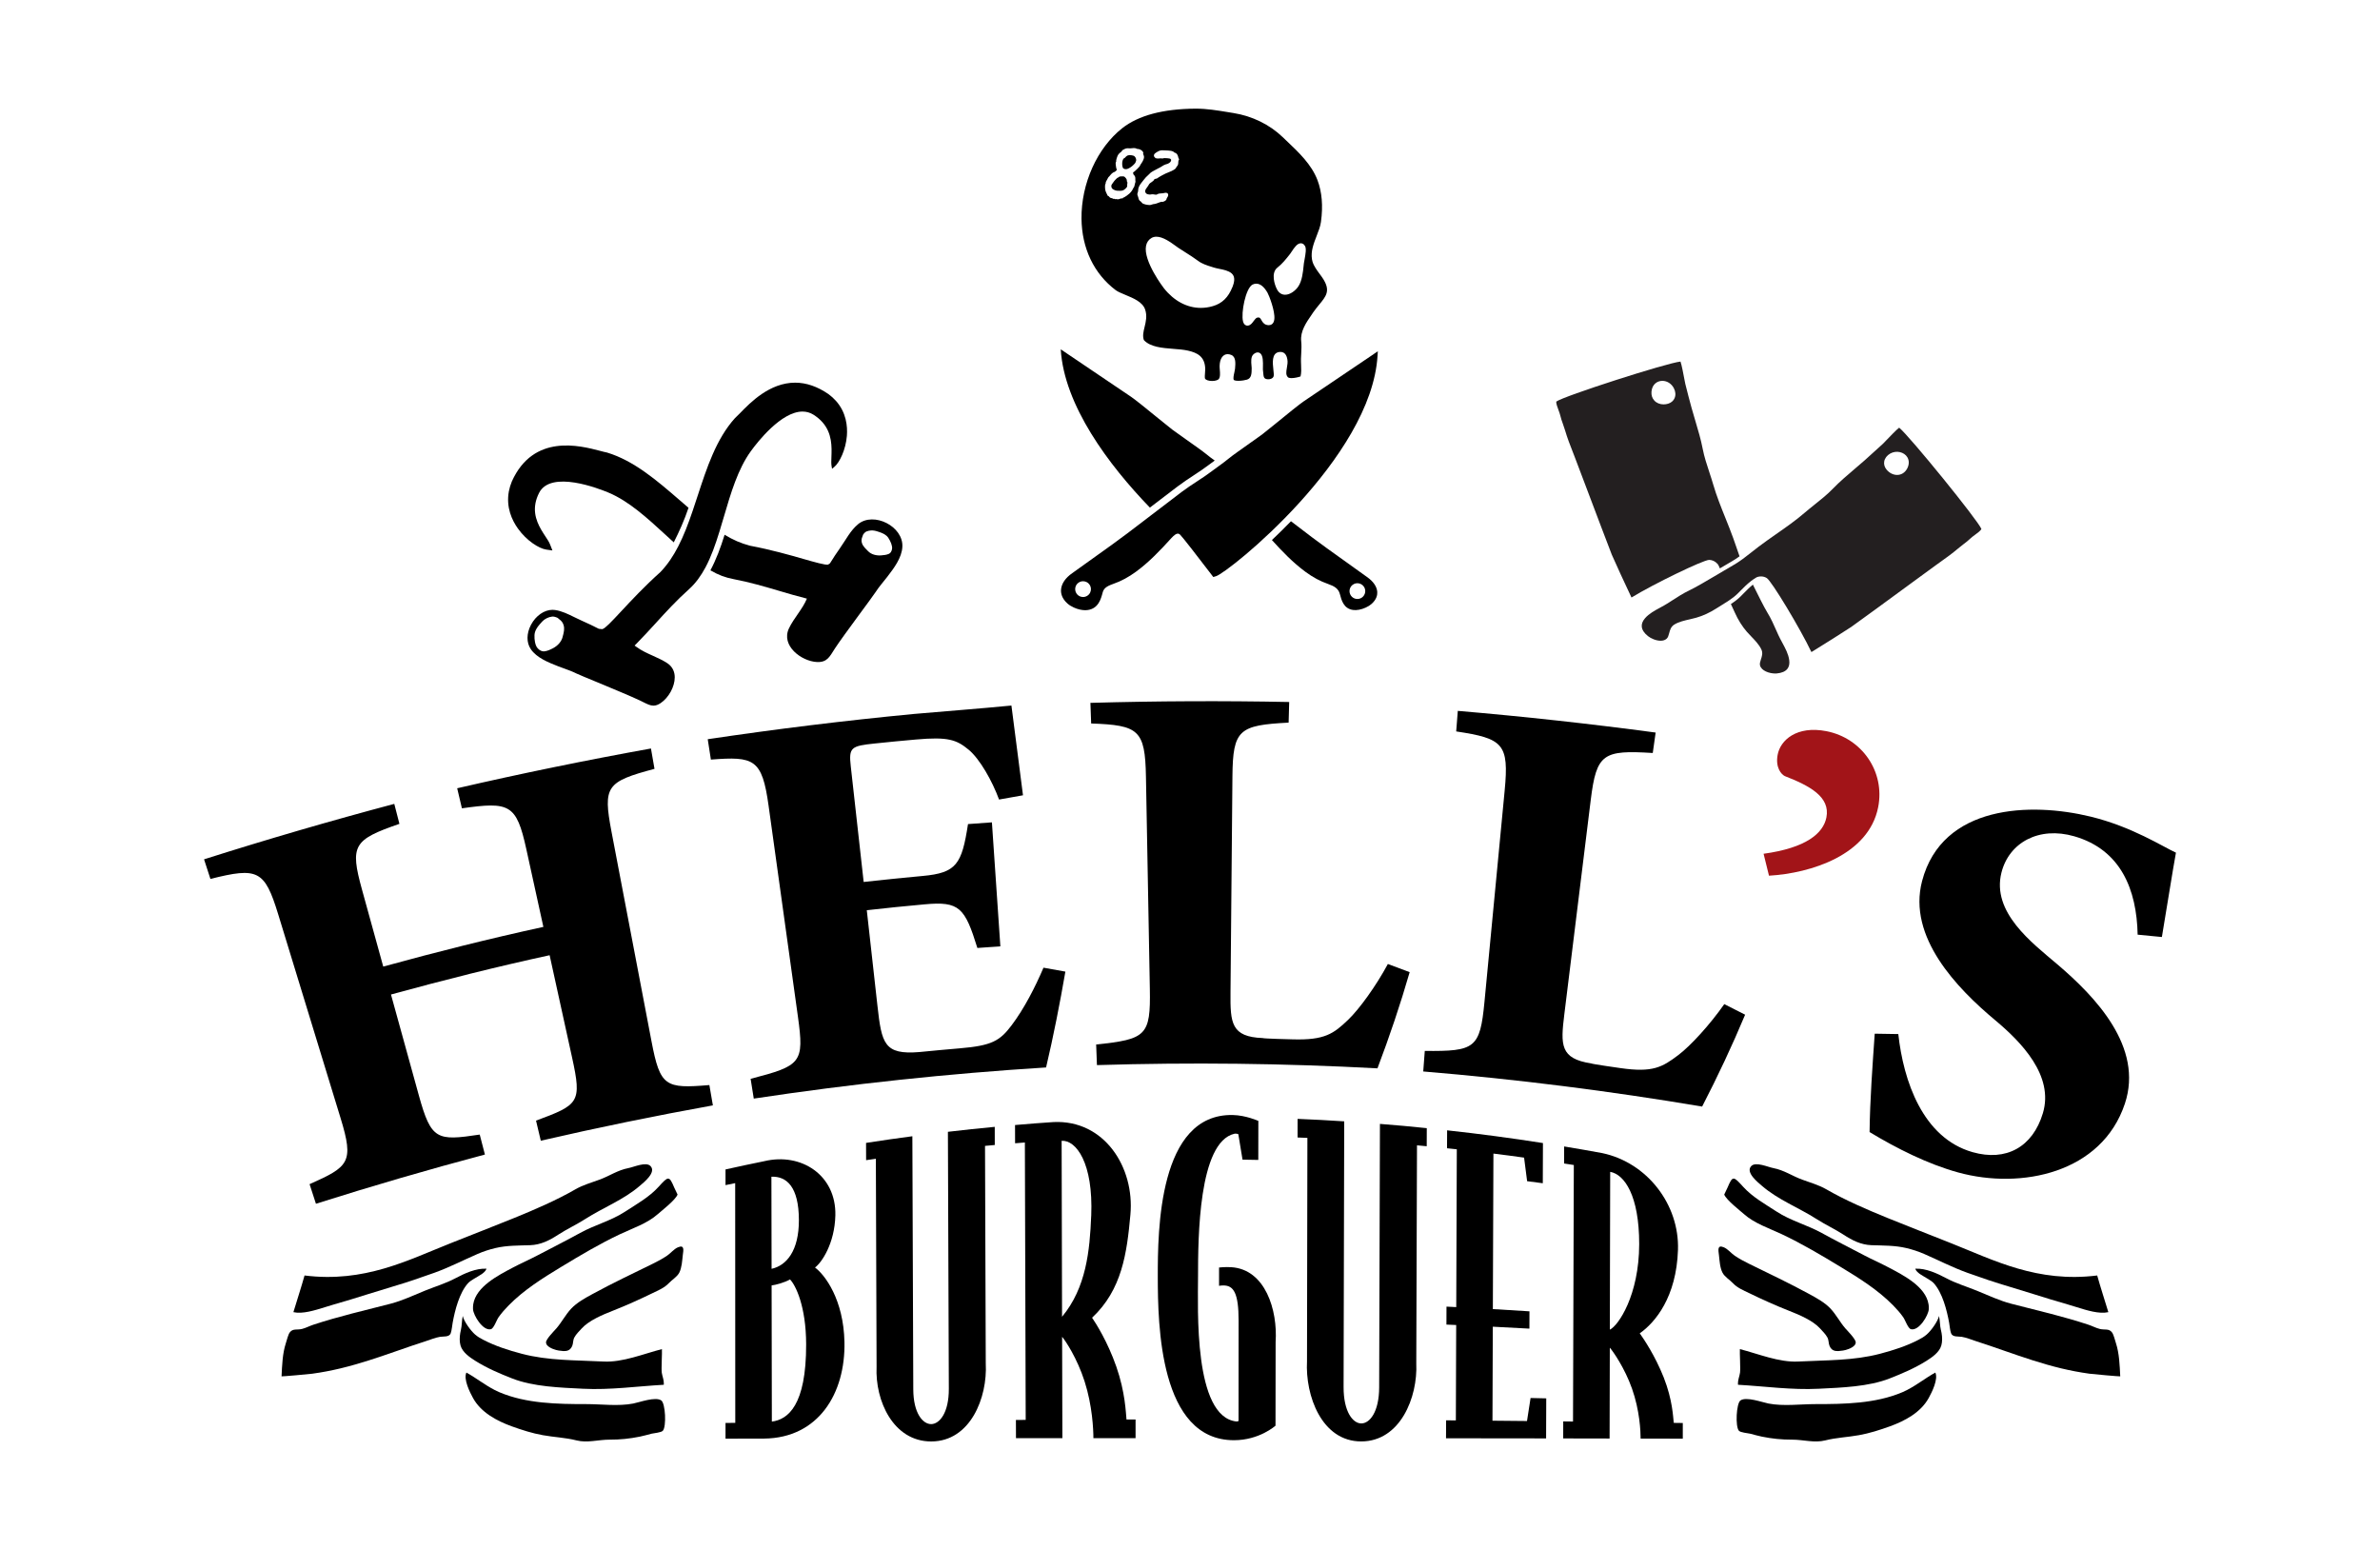 <?xml version="1.0" encoding="UTF-8"?>
<!DOCTYPE svg PUBLIC "-//W3C//DTD SVG 1.1//EN" "http://www.w3.org/Graphics/SVG/1.1/DTD/svg11.dtd">
<!-- Creator: CorelDRAW 2020 (64 Bit) -->
<svg xmlns="http://www.w3.org/2000/svg" xml:space="preserve" width="800px" height="521px" version="1.1" style="shape-rendering:geometricPrecision; text-rendering:geometricPrecision; image-rendering:optimizeQuality; fill-rule:evenodd; clip-rule:evenodd"
viewBox="0 0 80000 52114"
 xmlns:xlink="http://www.w3.org/1999/xlink"
 xmlns:xodm="http://www.corel.com/coreldraw/odm/2003"
 data-name="Layer 1">
 <defs>
  <style type="text/css">
   <![CDATA[
    .fil0 {fill:none}
    .fil1 {fill:black;fill-rule:nonzero}
    .fil2 {fill:#231F20;fill-rule:nonzero}
    .fil3 {fill:#A21418;fill-rule:nonzero}
   ]]>
  </style>
 </defs>
 <g id="Camada_x0020_1">
  <rect class="fil0" x="-21" y="30" width="80000" height="52114"/>
  <g id="_910739468960">
   <g>
    <g>
     <path class="fil1" d="M70500 42881c-2014,250 -3462,-510 -4915,-1087 -722,-287 -1445,-568 -2148,-853 -694,-283 -1414,-594 -2044,-958 -251,-145 -540,-225 -811,-325 -340,-124 -601,-317 -974,-389 -182,-35 -583,-220 -734,-70 -213,212 225,555 356,668 547,472 1225,726 1839,1118 295,189 614,336 903,523 294,192 586,341 940,354 390,14 787,5 1170,96 211,50 410,115 607,201 489,213 941,448 1448,631 464,167 931,325 1405,465 278,83 556,170 825,253 392,122 763,239 1144,346 90,25 185,55 283,86 365,114 776,243 1080,174 0,0 1,0 3,0 -124,-412 -258,-815 -375,-1234l-2 1zm0 0l0 0 0 0z"/>
    </g>
    <g>
     <path class="fil1" d="M64569 42848c148,101 345,191 437,291 293,321 443,915 518,1330 20,109 28,247 63,349 24,72 85,98 154,109 70,11 149,7 207,16 163,27 331,99 488,149 316,101 628,209 942,319 630,219 1262,436 1911,592 315,75 633,136 953,180 89,13 1035,98 1035,89 -19,-365 -31,-768 -145,-1117 -30,-92 -76,-284 -129,-356 -109,-149 -245,-75 -426,-124 -128,-34 -244,-98 -373,-140 -837,-277 -1725,-481 -2590,-704 -404,-105 -782,-286 -1169,-443 -344,-139 -692,-242 -1017,-415 -305,-161 -689,-341 -1043,-320 22,72 93,136 183,197l1 -2zm0 0l0 0 0 0z"/>
    </g>
    <g>
     <path class="fil1" d="M64120 46726c-56,29 -113,56 -172,81 -901,382 -1947,398 -2916,398 -522,0 -1070,78 -1580,-19 -216,-42 -746,-240 -943,-105 -141,97 -179,881 -53,1020 55,61 295,79 375,98 131,33 261,72 395,99 346,70 663,103 1025,102 373,0 746,117 1107,25 369,-94 755,-107 1129,-175 354,-62 715,-178 1050,-299 502,-183 1032,-464 1300,-951 107,-192 328,-635 223,-855 -325,178 -611,410 -940,580l0 1zm0 0l0 0 0 0z"/>
    </g>
    <g>
     <path class="fil1" d="M64831 43847c-94,-596 -855,-979 -1331,-1231 -270,-144 -552,-265 -823,-408 -480,-253 -965,-496 -1440,-758 -496,-273 -1037,-406 -1516,-719 -381,-248 -812,-489 -1120,-830 -329,-363 -355,-384 -527,23 -20,47 -77,161 -105,221 -2,5 -5,10 -7,15 72,185 544,550 668,660 349,311 846,474 1264,671 686,324 1345,715 1994,1109 615,372 1246,769 1752,1284 123,126 241,257 342,402 67,95 159,378 261,401 268,62 585,-466 597,-673 4,-58 0,-115 -8,-168l-1 1zm0 0l0 0 0 0z"/>
    </g>
    <g>
     <path class="fil1" d="M62337 45236c29,-32 47,-68 46,-109 0,-108 -275,-384 -348,-467 -182,-209 -307,-460 -496,-662 -194,-207 -471,-359 -718,-493 -665,-363 -1350,-686 -2030,-1020 -164,-81 -327,-167 -477,-270 -120,-82 -232,-225 -365,-281 -113,-48 -159,-24 -175,32 -16,58 1,151 11,236 22,188 31,413 119,585 68,135 246,242 350,352 146,157 350,240 543,333 443,216 894,418 1352,599 329,129 792,322 1036,592 84,93 185,190 246,302 51,97 34,195 72,284 83,197 239,188 455,155 101,-15 290,-73 378,-168l1 0zm0 0l0 0 0 0z"/>
    </g>
    <g>
     <path class="fil1" d="M65247 44715c-37,-154 -28,-315 -63,-473 -42,189 -272,500 -413,622 -89,77 -176,127 -279,180 -399,208 -848,352 -1289,468 -897,237 -1815,213 -2755,262 -643,33 -1350,-262 -1960,-418 -8,137 24,665 5,794 -19,125 -71,235 -70,362 0,14 1,28 3,43 911,51 1795,180 2712,134 764,-39 1675,-66 2390,-348 430,-169 838,-343 1235,-591 190,-120 432,-286 498,-516 9,-33 15,-65 20,-99 18,-139 0,-288 -32,-418l-2 -2zm0 0l0 0 0 0z"/>
    </g>
   </g>
   <g>
    <g>
     <path class="fil1" d="M16163 42848c-148,101 -345,191 -436,291 -293,321 -443,915 -518,1330 -20,109 -29,247 -64,349 -23,72 -85,98 -155,109 -70,11 -148,7 -205,16 -164,27 -331,99 -489,149 -316,101 -629,209 -942,319 -630,219 -1262,436 -1912,592 -314,75 -631,136 -952,180 -89,13 -1035,98 -1034,89 18,-365 30,-768 145,-1117 30,-92 76,-284 128,-356 109,-149 247,-75 427,-124 126,-34 243,-98 373,-140 836,-277 1725,-481 2589,-704 405,-105 782,-286 1168,-443 344,-139 693,-242 1018,-415 305,-161 689,-341 1043,-320 -22,72 -93,136 -183,197l-1 -2zm0 0l0 0 0 0z"/>
    </g>
    <g>
     <path class="fil1" d="M10231 42881c2014,250 3462,-510 4915,-1087 722,-287 1445,-568 2148,-853 694,-283 1414,-594 2044,-958 252,-145 540,-225 811,-325 340,-124 600,-317 975,-389 182,-35 583,-220 734,-70 213,212 -226,555 -357,668 -546,472 -1225,726 -1838,1118 -296,189 -615,336 -903,523 -294,192 -586,341 -941,354 -391,14 -786,5 -1170,96 -212,50 -410,115 -607,201 -490,213 -942,448 -1449,631 -465,167 -932,325 -1405,465 -279,83 -556,170 -825,253 -392,122 -762,239 -1144,346 -90,25 -184,55 -283,86 -365,114 -776,243 -1079,174 -1,0 -2,0 -3,0 124,-412 258,-815 375,-1234l2 1zm0 0l0 0 0 0z"/>
    </g>
    <g>
     <path class="fil1" d="M16611 46726c56,29 113,56 172,81 901,382 1948,398 2916,398 522,0 1071,78 1580,-19 216,-42 746,-240 943,-105 141,97 179,881 53,1020 -55,61 -295,79 -375,98 -132,33 -261,72 -395,99 -347,70 -663,103 -1025,102 -374,0 -746,117 -1107,25 -369,-94 -756,-107 -1130,-175 -354,-62 -714,-178 -1050,-299 -502,-183 -1032,-464 -1300,-951 -106,-192 -328,-635 -222,-855 324,178 610,410 940,580l0 1zm0 0l0 0 0 0z"/>
    </g>
    <g>
     <path class="fil1" d="M15901 43847c94,-596 855,-979 1331,-1231 270,-144 552,-265 823,-408 480,-253 966,-496 1441,-758 496,-273 1037,-406 1516,-719 381,-248 811,-489 1119,-830 329,-363 356,-384 527,23 20,47 77,161 105,221 3,5 5,10 7,15 -70,185 -543,550 -667,660 -349,311 -846,474 -1264,671 -686,324 -1345,715 -1994,1109 -614,372 -1245,769 -1751,1284 -123,126 -242,257 -343,402 -67,95 -158,378 -260,401 -268,62 -586,-466 -598,-673 -3,-58 0,-115 8,-168l0 1zm0 0l0 0 0 0z"/>
    </g>
    <g>
     <path class="fil1" d="M18394 45236c-29,-32 -46,-68 -46,-109 0,-108 275,-384 348,-467 181,-209 307,-460 496,-662 194,-207 471,-359 719,-493 665,-363 1349,-686 2029,-1020 164,-81 327,-167 478,-270 120,-82 232,-225 365,-281 113,-48 159,-24 175,32 16,58 -2,151 -12,236 -22,188 -31,413 -118,585 -69,135 -247,242 -351,352 -147,157 -351,240 -543,333 -443,216 -894,418 -1352,599 -329,129 -792,322 -1036,592 -85,93 -186,190 -246,302 -51,97 -34,195 -71,284 -84,197 -240,188 -456,155 -100,-15 -290,-73 -377,-168l-2 0zm0 0l0 0 0 0z"/>
    </g>
    <g>
     <path class="fil1" d="M15485 44715c37,-154 28,-315 63,-473 42,189 272,500 413,622 89,77 176,127 279,180 400,208 848,352 1290,468 897,237 1815,213 2755,262 643,33 1350,-262 1960,-418 9,137 -25,665 -5,794 19,125 71,235 69,362 0,14 0,28 -2,43 -911,51 -1796,180 -2712,134 -764,-39 -1676,-66 -2390,-348 -430,-169 -838,-343 -1235,-591 -190,-120 -432,-286 -497,-516 -9,-33 -15,-65 -20,-99 -18,-139 0,-288 32,-418l0 -2zm0 0l0 0 0 0z"/>
    </g>
   </g>
   <g>
    <path class="fil1" d="M29981 18466c-15,61 -43,126 -103,153 -80,37 -180,46 -268,53 -154,11 -325,-29 -434,-142 -85,-89 -177,-164 -210,-285 -18,-67 -11,-135 17,-197 12,-26 15,-53 28,-77 14,-24 38,-47 57,-67 60,-59 193,-77 272,-70 76,5 147,30 218,54 113,38 227,88 297,191 37,56 76,129 99,193 20,61 41,130 26,195l1 -1zm-1138 -845c-256,207 -418,533 -605,798 -121,170 -235,344 -344,521l-63 42c-89,21 -466,-87 -831,-191 -459,-132 -1087,-311 -1793,-444 -319,-86 -562,-192 -855,-369 -133,432 -285,837 -477,1197 267,154 489,239 779,295 541,102 1052,253 1544,398 292,86 593,176 892,250l29 8c-145,351 -436,649 -603,999 -278,584 421,1107 941,1132 356,16 433,-196 609,-463 304,-461 1243,-1702 1364,-1890 118,-184 254,-332 390,-509 223,-291 491,-640 509,-1013 35,-686 -961,-1188 -1486,-762l0 1zm0 0l0 0 0 0z"/>
   </g>
   <g>
    <path class="fil1" d="M22835 16810c-752,-650 -1529,-1322 -2437,-1596l-13 -3c-56,-10 -134,-31 -225,-55 -668,-175 -2232,-586 -2960,1027 -46,112 -80,224 -101,334 -101,542 109,980 304,1252 296,414 712,673 953,708l207 29 -76 -195c-31,-83 -91,-174 -160,-278 -178,-271 -423,-643 -334,-1113 21,-114 62,-230 120,-346 394,-785 2024,-144 2347,-8 678,287 1295,853 1892,1401 112,104 180,166 291,267 184,-363 355,-743 496,-1162 -108,-92 -195,-167 -304,-262l0 0zm0 0l0 0 0 0z"/>
   </g>
   <g>
    <path class="fil1" d="M18921 21352l-13 54c-37,158 -160,303 -333,391 -92,47 -184,90 -280,100l-23 2c-69,0 -137,-33 -200,-99 -59,-61 -80,-143 -95,-214 -15,-68 -21,-155 -17,-235 8,-145 90,-262 171,-356 57,-66 106,-124 171,-170 82,-58 228,-114 325,-91 35,10 69,18 100,33 22,12 37,27 50,39 5,5 12,12 19,16 71,48 121,116 144,198 34,120 7,227 -18,332l-1 0zm9172 -7878c-72,-80 -156,-157 -249,-225 -369,-254 -746,-384 -1118,-384 -859,0 -1509,668 -1857,1027 -70,71 -126,128 -169,166 -629,698 -945,1668 -1252,2605 -57,177 -115,350 -173,521 -142,418 -293,818 -480,1182 -165,321 -358,614 -600,865 -534,479 -977,953 -1300,1300 -371,399 -553,587 -645,617l-12 4 -115 -12c-189,-97 -378,-187 -560,-267 -83,-36 -167,-77 -252,-119 -214,-106 -436,-215 -661,-246 -28,-4 -56,-6 -84,-6 -277,0 -560,197 -722,501 -155,293 -158,599 -8,821 198,293 603,452 928,579 71,28 138,51 207,76 135,49 263,95 394,161 81,39 381,163 728,306 500,208 1122,466 1417,606 39,18 76,36 111,55 131,65 232,116 339,116 78,0 155,-27 243,-86 270,-181 474,-552 473,-866 0,-141 -44,-340 -251,-476 -147,-97 -315,-173 -479,-247 -190,-85 -387,-174 -557,-299l-63 -46 77 -77c215,-219 426,-449 631,-673 349,-383 708,-775 1121,-1144 226,-202 404,-453 555,-735 191,-359 336,-771 470,-1207 51,-165 101,-333 151,-504 230,-784 467,-1593 905,-2197 226,-312 1023,-1330 1736,-1330 134,0 258,36 369,106 115,73 215,156 296,247 337,377 319,837 307,1171 -5,123 -9,228 5,308l16 92 72 -59c180,-147 389,-580 427,-1050 25,-321 -19,-785 -371,-1178l0 1zm0 0l0 0 0 0z"/>
   </g>
   <g>
    <path class="fil1" d="M39592 16348c172,-131 352,-249 526,-363l3 -3c166,-108 338,-221 494,-340 71,-54 144,-107 216,-159 -98,-70 -197,-143 -287,-218 -111,-92 -421,-311 -695,-504 -189,-133 -369,-260 -442,-316 -92,-72 -271,-216 -478,-384 -358,-292 -764,-622 -909,-720 -265,-179 -2366,-1597 -2366,-1597 113,1883 1608,3883 2997,5321 289,-220 576,-439 864,-659l76 -58 1 0z"/>
    <g>
     <path class="fil1" d="M45518 19631c134,-60 290,-1 351,132 60,133 1,290 -132,351 -133,60 -290,1 -350,-132 -60,-133 -2,-290 131,-350l0 -1zm-2764 -1475c351,387 705,757 1133,1072 248,182 488,311 754,404 216,76 350,156 398,340 54,207 128,490 441,534 123,18 279,-11 427,-79l0 0c77,-35 145,-77 197,-123 170,-151 198,-302 192,-403 -11,-178 -134,-357 -345,-503l-1363 -977c-333,-238 -663,-492 -983,-737 -70,-54 -140,-108 -210,-160 -218,225 -433,436 -641,632l0 0zm0 0l0 0 0 0z"/>
    </g>
    <g>
     <path class="fil1" d="M36646 19916c-45,97 -141,155 -242,155 -37,0 -74,-8 -110,-24 -132,-61 -191,-217 -131,-351 45,-97 141,-155 241,-155 37,0 75,8 110,23 133,61 192,218 131,351l1 1zm9548 -8023c0,0 -2101,1419 -2367,1597 -149,101 -556,431 -914,724l-10 8c-202,163 -376,305 -466,374 -70,54 -243,175 -425,304l-21 15c-272,192 -580,409 -692,503 -105,87 -222,172 -336,255 -75,54 -150,108 -224,164 -158,121 -330,234 -500,345 -173,113 -352,230 -522,359l-77 59c-322,246 -645,492 -968,738 -96,73 -193,146 -288,220 -318,243 -647,496 -982,736l-1362 976c-230,159 -363,356 -376,557 -8,117 24,292 216,463 57,51 132,98 215,135 128,58 264,90 383,90l0 0c29,0 56,-3 83,-6 361,-51 445,-374 502,-587 36,-137 124,-210 352,-290 273,-95 519,-228 774,-415 449,-330 818,-723 1187,-1129 90,-98 161,-148 213,-148 15,0 40,3 77,34 59,51 594,738 1056,1345l61 80 96 -29c413,-127 5221,-3965 5427,-7415l10 -146 -122 82 0 2z"/>
    </g>
   </g>
   <g>
    <path class="fil1" d="M43849 8740c-10,50 -18,93 -21,120l-7 67c-23,228 -52,511 -179,703 -90,134 -268,279 -444,279 -110,0 -204,-58 -265,-166 -94,-167 -218,-572 7,-747 160,-125 289,-285 430,-466 10,-13 23,-33 39,-58 105,-161 200,-293 318,-293 34,0 97,12 141,94 47,87 21,249 -19,467l0 0zm-1013 1989c-18,184 -138,203 -189,203 -24,0 -49,-4 -75,-11 -95,-26 -137,-100 -170,-159 -47,-82 -67,-99 -137,-85 -46,9 -87,66 -128,120 -48,66 -98,134 -180,148 -9,2 -18,3 -26,3 -41,0 -114,-18 -147,-140 -75,-282 86,-1121 320,-1241 40,-21 82,-30 124,-30 135,0 263,102 379,306 47,79 258,610 229,886l0 0zm-1411 -1076c-137,345 -346,550 -661,640 -133,39 -269,58 -402,58 -462,0 -903,-235 -1241,-663 -7,-8 -700,-913 -599,-1424 24,-120 87,-209 189,-267 47,-26 101,-39 160,-39 221,0 478,187 649,311 32,24 62,46 85,61 81,55 165,108 248,159 137,87 279,176 412,276 140,105 300,156 472,209l73 23c48,15 108,27 173,41 145,28 310,62 415,151 142,120 84,322 29,464l-2 0zm-1982 -2198l0 0c0,0 0,0 0,0l0 0zm-987 -595c-18,-5 -34,-12 -46,-19 -17,-12 -27,-23 -36,-35 -6,-8 -10,-14 -16,-19 -8,-9 -14,-14 -20,-18 -17,-9 -28,-19 -36,-30 -14,-16 -24,-37 -31,-62 -4,-18 -8,-34 -12,-48 -4,-18 -8,-31 -15,-43 -10,-22 -15,-45 -14,-69 4,-24 9,-40 15,-55 4,-9 6,-18 8,-26 2,-12 3,-21 4,-32 0,-12 1,-24 2,-37 2,-14 5,-29 8,-45 4,-16 11,-35 23,-58 16,-35 40,-73 74,-115 30,-38 56,-72 80,-102 25,-33 50,-61 73,-87 23,-25 50,-51 81,-77 14,-13 29,-27 41,-40 15,-16 30,-30 45,-43 16,-12 35,-23 60,-38 23,-13 45,-25 65,-36 22,-11 42,-22 61,-32 19,-11 40,-22 61,-33 44,-21 85,-43 120,-66 38,-27 80,-50 125,-66 14,-7 27,-11 40,-12 6,-1 10,-3 14,-3 15,-5 30,-12 46,-20 16,-8 31,-18 45,-31 13,-10 23,-23 31,-36 8,-14 13,-29 16,-48 -3,-7 -7,-13 -11,-20 -4,-5 -10,-11 -15,-17 -7,-6 -9,-7 -9,-7 -3,-1 -10,-5 -32,-7 -19,-4 -40,-5 -60,-8 -23,-1 -43,-3 -63,-3 -18,0 -34,-1 -46,-1 -5,1 -12,3 -19,4 -13,4 -25,7 -37,8 0,0 -22,2 -37,-2 -7,-2 -12,-2 -17,-3 -24,1 -51,3 -77,5 -32,3 -63,0 -91,-8l-17 -4 -10 -15c-3,-6 -8,-11 -14,-15 -12,-9 -36,-35 -22,-84 6,-18 17,-33 36,-47 12,-10 26,-21 43,-32 16,-10 32,-20 50,-29 17,-9 31,-17 45,-22 31,-13 63,-19 98,-19l116 4c28,1 58,3 87,4 32,3 60,5 88,10 30,5 57,13 78,24 19,9 34,21 45,36 28,5 51,16 67,32 18,18 33,40 43,64 10,24 15,47 19,69 3,13 7,23 13,32l17 23 -14 26c-6,12 -10,24 -12,35 -2,14 -3,28 -4,42 0,17 -2,32 -3,47 -2,20 -8,38 -16,57 -8,14 -15,25 -26,35 -5,5 -9,10 -13,17 -5,7 -9,13 -11,18 -6,12 -12,23 -19,33 -17,19 -38,34 -67,51 -26,17 -50,29 -70,38 -36,18 -81,36 -128,54 -42,15 -83,34 -122,55 -30,16 -60,32 -90,47 -29,14 -56,29 -83,48 -10,5 -18,10 -24,16 -11,10 -22,17 -33,24 -27,12 -53,19 -78,22 -7,1 -12,2 -17,5 -9,23 -22,40 -39,56 -15,14 -32,29 -50,40l-48 32c-11,8 -24,19 -35,31 -6,7 -12,18 -19,31 -10,20 -23,39 -37,58 -17,24 -38,52 -59,83 -17,25 -27,52 -28,83 0,10 3,23 12,36 10,18 21,30 32,39 7,6 19,14 48,21 26,7 51,10 74,10 6,0 15,-1 22,-3 19,-5 35,-7 49,-7 32,0 62,4 92,11 19,4 35,5 48,3 7,-1 14,-4 22,-8 15,-10 31,-18 47,-23 33,-8 62,-11 91,-12 24,0 47,-2 71,-6 13,-3 31,-7 48,-11 26,-8 55,-6 81,4l14 4 8 11c14,19 20,40 17,62 -2,13 -6,27 -14,43 -5,10 -12,21 -19,32 -6,8 -11,15 -14,22 -2,4 -3,8 -4,11 -2,17 -8,33 -19,48 -11,14 -26,26 -49,39 -21,12 -37,19 -51,22 -16,4 -33,4 -51,0 -2,0 -5,0 -10,2 -20,3 -38,9 -58,17 -25,9 -48,19 -72,27 -13,4 -24,8 -35,12 -11,4 -24,8 -39,12 -12,4 -29,7 -44,7 -10,0 -19,2 -29,4 -13,3 -30,8 -47,15 -23,9 -46,14 -69,14l-8 0c-15,0 -34,-2 -55,-5 -22,-3 -42,-7 -62,-10 -22,-5 -42,-10 -60,-17l-2 -1zm-367 -1033c2,16 5,29 11,39 3,8 7,11 12,15 21,17 35,38 43,65 5,15 7,37 7,61l0 57c3,8 5,18 5,30 0,20 -4,36 -10,54 -4,10 -7,20 -9,30 -7,28 -12,51 -16,73 -6,28 -20,53 -41,77 -14,33 -32,65 -53,95 -23,31 -50,61 -77,86 -29,26 -58,49 -87,69 -29,22 -58,39 -84,54 -15,8 -30,13 -43,16l-15 24 -27 -3c-11,0 -16,0 -21,2 -12,4 -23,7 -35,11 -15,6 -29,11 -44,15 -11,2 -22,3 -33,3 -9,0 -17,0 -26,-2 -7,-1 -13,-4 -19,-7 -11,3 -21,6 -30,6l-14 -2c-10,-1 -20,-6 -28,-12 -5,2 -12,3 -19,3l-12 0c-16,-4 -29,-12 -39,-23l-10 0c-15,0 -29,-3 -43,-9 -24,-11 -44,-29 -60,-52 -3,-5 -7,-10 -18,-13l-20 -7 -56 -116c-19,-40 -30,-84 -33,-131 0,-15 -1,-36 -2,-60 -1,-30 2,-56 9,-79 4,-13 8,-21 13,-28 -1,-13 -1,-22 1,-31 4,-20 13,-38 25,-59 10,-16 19,-33 28,-50 7,-11 12,-20 16,-31 7,-18 18,-34 29,-46 5,-8 12,-15 21,-20 25,-29 44,-53 62,-73 22,-25 48,-46 77,-62 11,-8 25,-13 39,-15 19,-10 34,-22 46,-36 11,-11 22,-22 34,-32 -5,-13 -10,-25 -15,-37 -9,-28 -15,-60 -19,-95 0,-17 -2,-33 -5,-48 -5,-25 -5,-49 0,-70 1,-10 7,-21 15,-32 0,0 0,-3 0,-7 -3,-17 -1,-34 3,-50 2,-9 5,-21 8,-31l7 -27c7,-27 17,-54 28,-77 12,-27 28,-50 47,-71 10,-11 22,-22 35,-33l30 -23c8,-7 16,-13 23,-22 7,-7 14,-17 19,-28l9 -16 17 -5c10,-4 24,-11 40,-22 25,-16 49,-26 74,-29 17,-5 43,-7 69,-4 18,1 36,1 55,1l9 1c23,0 36,-1 51,-4 22,-3 42,-4 61,-6l13 0c16,0 32,2 47,5 18,4 33,10 47,20 46,3 87,12 121,28 40,20 70,47 89,81l10 18 -5 19c-4,9 -4,14 -3,16 1,8 3,15 5,21 4,9 7,19 12,29 6,16 10,30 13,44 3,28 0,56 -10,84 -7,24 -18,48 -31,73 -13,24 -27,48 -43,71 -13,19 -25,36 -36,52 -8,29 -25,56 -50,80 -20,20 -39,40 -58,61 -29,29 -56,55 -84,78 -17,15 -36,28 -56,40 4,10 5,21 6,31l-2 -2zm6411 3586c-36,-62 -83,-125 -133,-193 -98,-132 -199,-268 -247,-419 -9,-30 -15,-57 -19,-83 -45,-270 58,-533 157,-788 64,-164 125,-319 145,-470 74,-535 34,-1009 -118,-1407 -200,-524 -626,-928 -1038,-1318 -44,-43 -90,-85 -133,-127 -438,-421 -1024,-707 -1649,-807 -64,-10 -127,-20 -189,-31 -363,-59 -706,-117 -1074,-117l-21 0c-1088,7 -1914,228 -2458,656 -845,667 -1383,1862 -1371,3043 11,997 419,1850 1149,2402 72,54 195,105 325,159 271,112 578,239 664,489 75,216 25,416 -17,591 -39,161 -73,300 -24,440 217,235 614,266 998,296 175,13 341,26 485,59 299,68 575,190 580,625 0,29 -3,64 -6,106 -5,59 -15,182 0,212 20,37 109,77 236,77 113,0 194,-32 221,-60 58,-63 49,-198 39,-316 -4,-49 -8,-95 -6,-138 6,-236 112,-388 270,-388 40,0 83,10 127,29 156,69 135,291 123,438l-3 31c-4,37 -14,78 -23,123 -18,78 -47,209 -15,247 0,0 26,29 151,29 113,0 238,-24 291,-40 145,-47 157,-189 157,-385 0,-21 -4,-48 -6,-80 -13,-138 -28,-309 72,-392 88,-74 177,-75 235,-15 80,81 82,263 77,457 -1,28 -2,62 -1,71 5,33 8,68 10,103 11,151 24,206 119,224 89,18 213,-13 233,-102 10,-39 0,-131 -10,-219 -25,-226 -57,-536 174,-587 22,-5 44,-7 64,-7 185,0 220,187 232,249 18,92 1,188 -15,280 -27,152 -38,249 35,323 7,7 34,29 121,29 100,0 224,-30 302,-56 30,-117 25,-249 19,-385 -3,-71 -6,-144 -4,-215 2,-54 4,-109 8,-164 7,-139 15,-283 0,-420 -38,-329 169,-630 353,-895l48 -72c65,-95 135,-179 201,-260 229,-277 380,-460 157,-833l2 1zm0 0l0 0 0 0z"/>
   </g>
   <g>
    <path class="fil1" d="M38163 5471c7,-12 11,-25 13,-35 2,-14 7,-27 14,-39 -2,-10 -2,-18 -1,-29 0,-5 0,-13 -2,-21 -1,-7 -5,-17 -10,-29 -4,-11 -10,-21 -16,-31 -7,-10 -14,-20 -24,-29 -6,-7 -12,-12 -18,-15 -5,-3 -11,-4 -18,-7 -7,-3 -15,-4 -24,-7 -11,-3 -22,-5 -33,-7 -9,-2 -17,-3 -25,-4 -13,0 -31,0 -49,-1l-4 -46 0 46c-12,0 -24,1 -35,3 -23,4 -42,12 -60,26 -20,14 -37,32 -53,51l-8 10 -12 5c-21,8 -36,22 -48,46 -14,29 -23,60 -27,92 -5,43 -4,84 2,123 5,32 14,59 25,82 14,6 26,13 37,21 8,5 19,8 33,10 33,4 64,-1 95,-15 36,-16 69,-35 99,-56 13,-9 29,-21 44,-34 15,-13 29,-25 43,-39 14,-14 27,-27 38,-40 10,-11 18,-21 24,-31l0 0zm0 0l0 0 0 0z"/>
   </g>
   <g>
    <path class="fil1" d="M37875 6047c-3,-8 -6,-16 -10,-23 -8,-12 -15,-23 -21,-34 -8,-12 -21,-26 -38,-41 -14,-11 -31,-17 -50,-20 -28,-1 -58,-1 -84,1 -22,2 -43,8 -63,18 -4,6 -11,11 -18,17l-8 5c-11,5 -20,9 -29,11 0,0 -5,5 -13,13 -11,12 -23,23 -36,35 -19,17 -34,34 -47,50 -15,20 -30,42 -48,66l-27 38c-7,9 -13,18 -18,27 -3,8 -6,14 -7,20 -3,8 -3,16 -3,27 0,57 28,96 85,121 21,10 38,17 53,23 8,3 21,7 51,10 41,4 80,4 117,4 33,-1 64,-7 90,-17 9,-3 20,-10 32,-18 14,-9 28,-21 42,-33 13,-12 25,-25 36,-37 11,-11 18,-22 23,-31 4,-9 6,-18 4,-23 -1,-19 -1,-39 1,-62 1,-13 3,-27 7,-42 1,-5 1,-12 1,-18 -9,-13 -16,-26 -19,-43 -4,-7 -5,-24 -1,-42l-2 -2zm0 0l0 0 0 0z"/>
   </g>
   <g>
    <path class="fil2" d="M59917 21612c-47,-86 -95,-175 -136,-265l-57 -127c-95,-214 -192,-435 -316,-634 -98,-159 -301,-565 -482,-931 -117,95 -230,209 -333,315l-65 66c-106,108 -222,193 -342,272 13,28 26,56 39,84 31,67 64,136 95,206 102,231 249,466 402,641 42,49 90,99 141,151 130,135 277,287 350,449 53,118 16,230 -17,329 -24,73 -47,143 -30,206 49,175 303,269 517,269 18,0 35,0 51,-3 162,-15 283,-67 351,-153 58,-73 79,-173 62,-296 -27,-204 -131,-395 -231,-580l1 1zm0 0l0 0 0 0z"/>
   </g>
   <g>
    <path class="fil2" d="M56295 13381c-37,91 -116,159 -219,191 -51,15 -103,23 -153,23 -123,0 -236,-46 -310,-127 -73,-78 -106,-181 -97,-298 20,-253 198,-366 366,-366 159,0 307,94 386,246 58,111 69,232 26,331l1 0zm1462 5602c23,40 40,83 58,126 14,-8 29,-17 43,-25 157,-93 286,-169 352,-207 91,-51 179,-111 267,-174 -42,-112 -80,-226 -117,-338 -32,-94 -63,-188 -97,-278 -80,-221 -170,-445 -257,-662 -149,-370 -303,-752 -415,-1139 -39,-135 -84,-271 -129,-408 -84,-255 -172,-519 -223,-785 -60,-314 -154,-629 -245,-934 -45,-149 -88,-297 -130,-446 -73,-268 -144,-535 -210,-805 -5,-21 -17,-79 -31,-156 -26,-140 -93,-495 -131,-596 -449,41 -3939,1163 -4178,1346 -6,66 42,195 78,291 23,61 45,120 55,166 23,102 57,197 93,298 25,71 50,142 72,215 72,248 168,493 261,730l60 155c29,72 177,466 363,958 333,879 786,2082 886,2333 46,115 533,1175 662,1440 732,-449 2414,-1265 2613,-1265 192,6 295,153 300,160l0 0zm0 0l0 0 0 0z"/>
   </g>
   <g>
    <path class="fil2" d="M64110 15758c-72,132 -195,209 -335,209 -131,0 -260,-65 -354,-178 -69,-83 -98,-182 -79,-279 19,-105 94,-202 203,-263 204,-115 468,-52 574,125 67,113 63,254 -9,387l0 -1zm-265 -1381c-87,63 -334,322 -433,425 -54,57 -96,101 -112,116 -189,174 -391,357 -616,558 -115,102 -232,202 -350,301 -243,207 -495,421 -717,651 -188,195 -404,367 -614,534 -113,91 -226,181 -333,273 -304,263 -641,498 -967,725 -192,134 -391,274 -580,416 -77,58 -155,119 -232,181 -82,64 -164,129 -249,192 -19,15 -38,29 -57,43 -18,14 -37,26 -55,39 -83,58 -166,115 -252,163 -66,37 -194,113 -350,206 -21,12 -43,25 -65,39 -20,12 -40,23 -60,35 -19,12 -39,24 -59,35 -359,213 -772,454 -947,535 -210,99 -412,230 -607,356l-121 78c-84,53 -173,102 -260,149 -184,100 -376,202 -510,358 -81,94 -119,189 -109,283 10,109 83,220 211,320 94,74 266,153 423,153 83,0 150,-23 199,-66 50,-42 68,-114 88,-189 27,-101 57,-215 165,-284 151,-97 358,-143 540,-184 70,-16 139,-32 201,-50 225,-63 470,-176 687,-317 64,-42 128,-81 192,-120 39,-24 78,-48 116,-73 19,-12 39,-24 58,-36 19,-13 38,-26 58,-39 107,-72 209,-149 303,-244l64 -65c113,-115 237,-239 371,-342 18,-14 36,-28 55,-41 18,-14 38,-25 57,-37 24,-15 47,-33 72,-46 13,-6 69,-29 148,-29 70,0 135,18 193,54 163,98 1128,1703 1502,2489 252,-151 1240,-775 1339,-845 228,-159 1293,-940 2071,-1510 399,-293 713,-522 773,-565l127 -91c209,-149 427,-304 626,-475 58,-50 119,-96 179,-142 85,-64 164,-126 239,-198 33,-33 83,-69 136,-108 83,-60 194,-142 226,-202 -100,-274 -2431,-3143 -2766,-3408l2 -1zm0 0l0 0 0 0z"/>
   </g>
   <g>
    <path class="fil1" d="M28382 45117c36,1728 -875,3227 -2698,3247 -520,1 -781,2 -1301,3l0 -528c131,-1 197,-3 328,-4 -1,-2687 -3,-5373 -3,-8059 -131,26 -195,40 -325,67l0 -527c518,-115 778,-171 1299,-277 1246,-300 2425,468 2394,1820 -22,948 -463,1593 -684,1754 339,252 960,1082 990,2505l0 -1zm-1532 -4103c-3,-1113 -412,-1476 -924,-1453 3,1238 4,1857 6,3096 501,-110 921,-604 918,-1643zm244 4179c-3,-1280 -356,-1991 -543,-2180 -175,105 -490,188 -618,202 2,1526 5,3052 8,4578 538,-69 1158,-538 1153,-2600l0 0z"/>
    <path class="fil1" d="M33437 38494c-132,12 -198,18 -329,30 8,2438 16,4876 25,7314 62,1143 -514,2621 -1833,2623 -1279,1 -1891,-1373 -1838,-2509 -8,-2332 -16,-4663 -24,-6995 -131,18 -196,28 -328,47 0,-232 -1,-348 -2,-580 622,-96 934,-141 1557,-224 10,2837 20,5674 31,8511 3,803 321,1168 602,1167 281,-3 597,-378 593,-1192 -10,-2878 -20,-5757 -31,-8635 630,-73 944,-107 1575,-167 0,244 0,366 1,610l1 0z"/>
    <path class="fil1" d="M38171 48349c-567,0 -851,0 -1419,0 0,-278 -32,-1086 -297,-1911 -251,-781 -648,-1373 -755,-1495 3,1136 6,2271 9,3407 -624,0 -936,0 -1560,1 0,-245 -1,-368 -2,-613 131,0 197,-1 329,-2 -9,-3108 -19,-6217 -28,-9326 -131,10 -197,15 -329,26l-2 -613c517,-45 776,-65 1295,-100 1705,-81 2731,1519 2584,3115 -118,1296 -282,2521 -1288,3463 130,192 518,797 814,1642 305,873 319,1557 343,1780 122,0 183,0 305,0 0,251 0,376 0,627l1 -1zm-1492 -7472c73,-1790 -512,-2554 -995,-2524 5,1972 10,3944 14,5916 813,-977 932,-2221 980,-3392l1 0z"/>
    <path class="fil1" d="M42874 47931c0,0 -540,488 -1396,488 -2508,0 -2558,-3895 -2561,-5489 -2,-1559 23,-5493 2520,-5444 445,9 861,198 861,198 0,525 0,787 -2,1312 -212,-5 -318,-7 -530,-10 -56,-342 -84,-512 -141,-855 -23,-14 -94,-24 -129,-16 -1214,276 -1225,3512 -1226,4806 0,1063 -155,4713 1291,4868 21,3 47,-14 71,-14 0,-1127 1,-2255 2,-3382 0,-909 -164,-1176 -504,-1177 -71,0 -83,0 -153,13 0,-246 0,-369 0,-616 0,0 202,-25 412,-11 1144,73 1561,1441 1490,2513 -1,1126 -2,1689 -4,2815l-1 1z"/>
    <path class="fil1" d="M47961 38536c-132,-13 -197,-20 -329,-31 -8,2442 -16,4885 -24,7327 53,1147 -540,2626 -1850,2628 -1335,2 -1886,-1549 -1824,-2694 4,-2503 9,-5007 13,-7511 -132,-5 -198,-9 -330,-13 0,-251 0,-375 1,-626 627,26 941,43 1567,83 -7,2976 -14,5951 -21,8926 -3,842 314,1230 595,1230 281,1 599,-380 601,-1215 9,-2952 17,-5904 26,-8855 631,50 945,78 1575,143 0,243 -1,364 -2,608l2 0z"/>
    <path class="fil1" d="M51973 48358c-1122,-1 -2243,-3 -3365,-4 1,-242 2,-363 3,-604 131,1 197,2 328,3 5,-1283 7,-1925 11,-3207 -131,-6 -197,-9 -328,-14 1,-242 1,-363 2,-604 131,7 197,10 328,16 7,-1768 13,-3536 19,-5305 -131,-14 -197,-22 -329,-35 1,-242 2,-362 3,-603 1076,117 2153,260 3222,428 -2,540 -3,811 -5,1351 -210,-29 -315,-42 -527,-69 -41,-317 -61,-475 -102,-792 -412,-58 -618,-85 -1031,-136 -6,1743 -12,3486 -19,5228 493,28 738,43 1231,75 -1,233 -2,349 -2,582 -492,-28 -738,-40 -1231,-65 -5,1264 -7,1896 -11,3160 464,4 696,7 1161,11 47,-310 72,-465 120,-774 211,4 316,7 527,12 -1,538 -2,808 -5,1347l0 -1z"/>
    <path class="fil1" d="M56569 48367c-567,-1 -851,-1 -1418,-3 0,-242 -29,-944 -290,-1681 -247,-698 -641,-1257 -746,-1375 -3,1221 -5,1832 -7,3054 -624,0 -936,-1 -1560,-3 0,-229 1,-343 1,-572 132,2 198,2 329,4 8,-2875 17,-5749 27,-8624 -131,-20 -197,-31 -327,-51 0,-229 1,-344 2,-573 514,86 770,130 1283,224 1501,317 2595,1721 2544,3255 -53,1581 -759,2433 -1285,2804 128,180 512,742 805,1481 301,764 315,1339 338,1529 122,1 183,2 304,4l0 528 0 -1zm-1466 -6537c2,-1637 -497,-2349 -975,-2433 -4,1768 -8,3537 -12,5305 281,-128 983,-1151 987,-2872l0 0z"/>
   </g>
   <g>
    <path class="fil1" d="M21996 25848c-1617,432 -1738,583 -1447,2111 449,2348 897,4698 1345,7047 291,1527 464,1597 1946,1473 47,273 71,410 118,683 -1940,350 -3865,745 -5786,1188 -64,-271 -96,-405 -160,-675 1439,-534 1546,-602 1212,-2122 -252,-1146 -503,-2293 -755,-3439 -1790,389 -3568,836 -5334,1321 312,1132 625,2263 938,3395 414,1498 607,1531 2046,1314 70,268 105,403 174,671 -1909,507 -3799,1058 -5681,1655 -86,-263 -129,-395 -214,-659 1319,-587 1500,-729 1044,-2215 -700,-2287 -1400,-4573 -2100,-6860 -456,-1487 -686,-1586 -2278,-1187 -86,-263 -129,-395 -214,-659 2119,-673 4248,-1293 6396,-1864 69,268 104,403 173,671 -1545,535 -1671,718 -1257,2217 285,1033 428,1550 713,2582 1783,-490 3577,-941 5384,-1334 -229,-1047 -345,-1571 -574,-2617 -333,-1518 -566,-1595 -2165,-1370 -64,-269 -96,-404 -159,-674 2163,-499 4331,-943 6515,-1337 48,273 71,410 119,683l1 1z"/>
    <path class="fil1" d="M35810 32665c-187,1078 -398,2157 -649,3222 -3296,206 -6563,554 -9828,1047 -42,-266 -64,-399 -106,-665 1701,-441 1807,-534 1590,-2093 -329,-2363 -657,-4725 -986,-7088 -219,-1578 -488,-1663 -1940,-1551 -42,-274 -63,-411 -106,-685 2302,-343 4605,-626 6922,-848 1096,-97 2194,-177 3289,-284 42,336 239,1863 389,3017 -323,57 -483,85 -805,143 -229,-623 -646,-1364 -1022,-1675 -407,-337 -693,-440 -1774,-343 -551,49 -827,76 -1376,133 -804,82 -885,132 -814,765 145,1297 289,2594 434,3891 794,-88 1191,-129 1986,-202 1136,-104 1314,-395 1522,-1744 322,-24 482,-36 804,-58 95,1389 189,2779 284,4168 -309,20 -463,32 -773,55 -421,-1358 -604,-1575 -1770,-1467 -779,71 -1170,111 -1948,198 144,1281 214,1921 357,3202 143,1285 225,1664 1412,1566 543,-53 815,-79 1358,-125 1072,-90 1346,-249 1739,-770 432,-572 795,-1288 1075,-1941 295,52 442,78 736,132l0 0z"/>
    <path class="fil1" d="M47386 32683c-315,1090 -680,2171 -1083,3234 -3146,-169 -6282,-205 -9432,-109 -10,-278 -16,-416 -26,-693 1681,-175 1834,-295 1805,-1868 -43,-2379 -87,-4758 -131,-7137 -28,-1573 -243,-1730 -1842,-1787 -10,-277 -15,-415 -25,-693 2230,-63 4453,-73 6683,-29 -8,277 -12,416 -19,693 -1663,87 -1875,230 -1889,1803 -22,2423 -44,4845 -65,7268 -10,1031 25,1493 1080,1534 38,20 920,41 997,43 1094,34 1389,-190 1877,-656 374,-357 936,-1132 1337,-1877 294,108 440,163 732,274l1 0z"/>
    <path class="fil1" d="M58665 34113c-439,1048 -924,2080 -1446,3089 -3114,-525 -6231,-918 -9377,-1180 21,-276 31,-415 52,-691 1691,17 1857,-85 2007,-1651 227,-2368 452,-4737 679,-7105 149,-1566 -46,-1747 -1630,-1985 21,-276 33,-414 54,-691 2226,190 4439,433 6652,729 -38,275 -58,412 -97,687 -1666,-102 -1892,14 -2085,1577 -296,2404 -592,4808 -889,7213 -126,1023 -144,1487 902,1646 36,24 912,147 988,158 1085,157 1405,-31 1944,-439 413,-311 1060,-1019 1545,-1712 280,141 420,212 699,355l2 0z"/>
    <path class="fil3" d="M59285 28703c1432,-197 2006,-686 2112,-1219 139,-698 -569,-1069 -1400,-1393 -119,-60 -317,-287 -240,-711 89,-497 644,-994 1643,-798 1191,234 1974,1358 1738,2555 -317,1608 -2261,2221 -3671,2303 -72,-295 -109,-443 -182,-738l0 1z"/>
    <path class="fil1" d="M71862 31421c-31,-1511 -563,-2852 -2129,-3305 -1189,-344 -2196,210 -2450,1220 -337,1335 1025,2358 1867,3074 1296,1100 2916,2791 2283,4694 -776,2333 -3483,2897 -5607,2313 -1021,-282 -2067,-807 -2977,-1358 14,-1103 97,-2207 173,-3307 317,4 475,6 793,13 171,1568 818,3492 2498,3970 1123,319 2019,-166 2363,-1310 380,-1265 -733,-2398 -1600,-3123 -1288,-1075 -2955,-2798 -2462,-4680 675,-2575 3661,-2656 5665,-2168 1398,340 2434,1015 2871,1212 -125,687 -275,1661 -473,2836 -326,-33 -489,-49 -815,-79l0 -2z"/>
   </g>
  </g>
 </g>
</svg>
